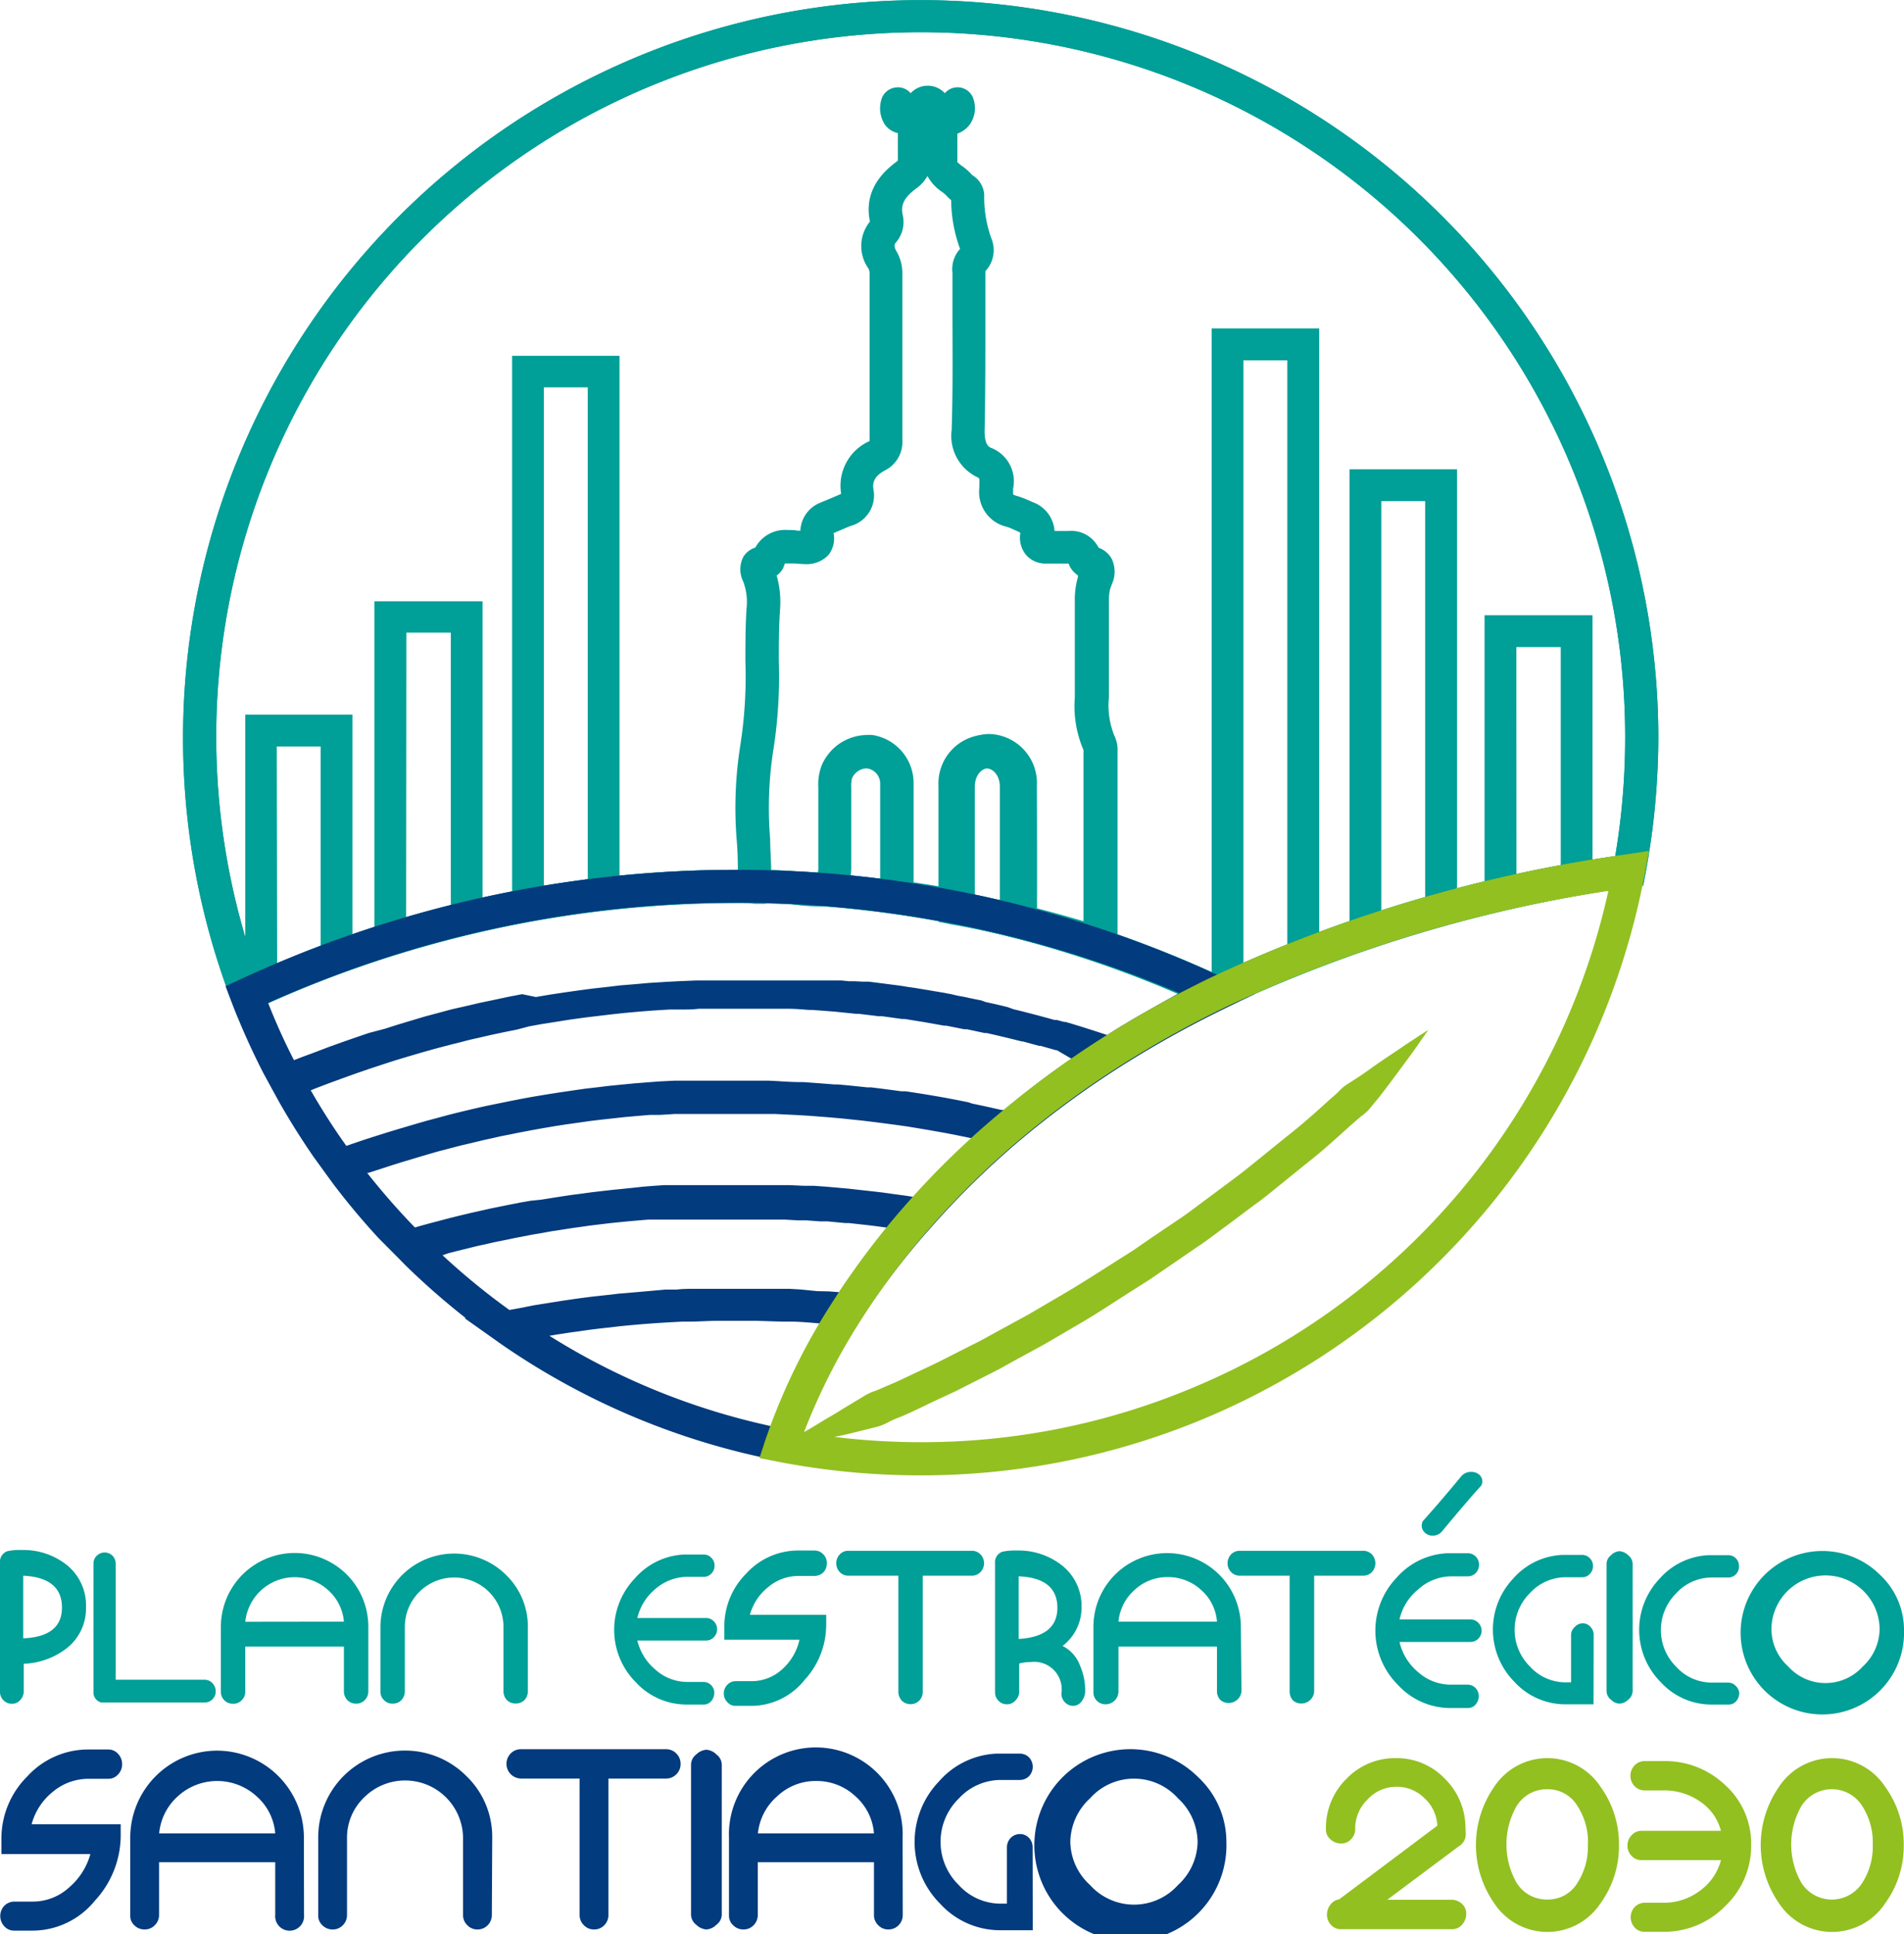<svg xmlns="http://www.w3.org/2000/svg" viewBox="0 0 147.49 149.82"><defs><style>.cls-1{fill:#009f97;}.cls-2{fill:#023b7e;}.cls-3{fill:#92c021;}</style></defs><title>Recurso 7</title><g id="Capa_2" data-name="Capa 2"><g id="Layer_1" data-name="Layer 1"><path class="cls-1" d="M96.32,74.75V27.91h3.4V73.32c.82-.32,1.64-.64,2.47-.94V25.44H93.86V75.76l.13.06C94.76,75.45,95.54,75.1,96.32,74.75Z"/><path class="cls-1" d="M107,38.81h3.4v31c.82-.23,1.64-.45,2.47-.66V36.35h-8.33V71.66q1.22-.42,2.46-.81Z"/><path class="cls-1" d="M117.46,50.12h3.44V67.38l2.46-.44V47.65H115v21l2.47-.56Z"/><path class="cls-1" d="M42.13,30h3.4V68.44c.82-.11,1.64-.2,2.46-.29V27.56H39.67V69.38q1.23-.24,2.46-.45Z"/><path class="cls-1" d="M31.48,49h3.44V70.45c.82-.21,1.64-.41,2.46-.59V46.57H29V72.16c.82-.27,1.64-.52,2.46-.77Z"/><path class="cls-1" d="M21.44,57.82h3.4v15.8l2.46-.89V55.35H19V76.06c.82-.37,1.64-.73,2.47-1.08Z"/><path class="cls-1" d="M18.42,78.79l-.49-1.28A57.14,57.14,0,1,1,128.46,57.14a58.05,58.05,0,0,1-1,10.54l-.17.9-.91.13a109,109,0,0,0-31.56,9.36l-.57.28-.57-.28a85.84,85.84,0,0,0-36.82-8.13,88.67,88.67,0,0,0-37.23,8.28ZM56.89,67.37a89.24,89.24,0,0,1,37.4,8.12,111.55,111.55,0,0,1,30.83-9.18,55.18,55.18,0,0,0,.77-9.17,54.57,54.57,0,1,0-106,18.17A90.92,90.92,0,0,1,56.89,67.37Z"/><path class="cls-1" d="M18.42,78.79l-.49-1.28A57.14,57.14,0,1,1,128.46,57.14a58.05,58.05,0,0,1-1,10.54l-.17.9-.91.13a109,109,0,0,0-31.56,9.36l-.57.28-.57-.28a85.84,85.84,0,0,0-36.82-8.13,88.67,88.67,0,0,0-37.23,8.28ZM56.89,67.37a89.24,89.24,0,0,1,37.4,8.12,111.44,111.44,0,0,1,30.83-9.18,55.18,55.18,0,0,0,.77-9.17,54.57,54.57,0,1,0-106,18.17A90.92,90.92,0,0,1,56.89,67.37Z"/><path class="cls-1" d="M80,73l-1.59-.4c-1.54-.38-3.13-.73-4.71-1l-1-.2V70.21c0-2.12,0-7.56,0-9.31a3.78,3.78,0,0,1,3.6-4h.08a3.81,3.81,0,0,1,3.68,4c0,2.08,0,7.25,0,10.45Zm-4.78-3.76c.74.15,1.49.31,2.23.48,0-3.1,0-7,0-8.8,0-.81-.48-1.42-1.11-1.42s-1.1.61-1.11,1.42C75.17,62.88,75.16,66.92,75.18,69.23Z"/><path class="cls-1" d="M58.59,70h0a1.76,1.76,0,0,1-1.05-.31l.76-2.34.88,0L59.31,70,59,70Z"/><path class="cls-1" d="M85.22,74.41a1.34,1.34,0,0,1-.4-.06c-2-.65-4-1.24-6.09-1.76a1.28,1.28,0,0,1-1-1.25c0-3.19,0-8.36,0-10.43,0-.81-.48-1.42-1.11-1.42s-1.1.61-1.11,1.42c0,2.27,0,7.32,0,9.25v.14A1.29,1.29,0,0,1,74,71.55c-1.55-.3-3.14-.56-4.71-.78a1.28,1.28,0,0,1-1.11-1.28c0-2.58,0-7,0-8.81a1.18,1.18,0,0,0-1.05-1.17,1.28,1.28,0,0,0-1.13.77,2.37,2.37,0,0,0-.06.71v1.35c0,1.59,0,3.24,0,4.86,0,1.39-.69,2.85-2.1,3l-.6,0a13.47,13.47,0,0,1-1.73-.14,7.63,7.63,0,0,0-1.87-.1h-.19l-.86,0a1.26,1.26,0,0,1-.72-.23,1.79,1.79,0,0,1-.71-1.54c0-1,0-2.07-.09-3.1a31,31,0,0,1,.26-7.26,34.29,34.29,0,0,0,.41-6.59c0-1.34,0-2.73.09-4.11a4.52,4.52,0,0,0-.25-2.07,2.13,2.13,0,0,1,0-1.93,1.67,1.67,0,0,1,.93-.72A2.62,2.62,0,0,1,61,41.05c.28,0,.54,0,.78.05l.22,0a2.44,2.44,0,0,1,1.58-2.18l.74-.31.54-.23.3-.13a3.78,3.78,0,0,1,2.2-4.09v-.07c0-3.82,0-7.7,0-11.45V21.17a.73.73,0,0,0-.14-.45,3,3,0,0,1,.17-3.56c-.38-1.81.32-3.37,2.08-4.65l.08-.08v-.18c0-.58,0-1.18,0-1.79v-.15a1.71,1.71,0,0,1-1-.65,2.33,2.33,0,0,1-.3-1.86,1.3,1.3,0,0,1,1-1,1.28,1.28,0,0,1,1.29.42,1.8,1.8,0,0,1,2.65,0l0,0a1.29,1.29,0,0,1,2.24.53,2.21,2.21,0,0,1-.27,1.84,2.06,2.06,0,0,1-1,.76c0,.78,0,1.51,0,2.21a4.15,4.15,0,0,0,.35.29,4,4,0,0,1,.78.69l.08.06a1.89,1.89,0,0,1,.87,1.49,9.41,9.41,0,0,0,.57,3.42A2.36,2.36,0,0,1,76.33,21a.19.19,0,0,0,0,.08v.26c0,1.17,0,2.34,0,3.52,0,2.8,0,5.7-.06,8.55,0,1.06.36,1.22.49,1.27a2.78,2.78,0,0,1,1.72,3.16V38c0,.21,0,.28,0,.29h0a.82.82,0,0,0,.29.12,7.82,7.82,0,0,1,1,.38l.22.1a2.56,2.56,0,0,1,1.7,2.24h.45l.59,0a2.37,2.37,0,0,1,2.37,1.29,1.91,1.91,0,0,1,1,.83,2.32,2.32,0,0,1,0,2.06c0,.08-.06.15-.08.22a3.57,3.57,0,0,0-.12,1.08V49c0,1.52,0,3,0,4.55V54a6.24,6.24,0,0,0,.43,3,2.5,2.5,0,0,1,.24,1.22v.06c0,1.08,0,2.87,0,4.91,0,3.39,0,7.44,0,9.92a1.27,1.27,0,0,1-1.28,1.29Zm-4.89-4.06q1.82.47,3.6,1c0-2.41,0-5.49,0-8.17V58.09A8.6,8.6,0,0,1,83.26,54v-.46c0-1.51,0-3,0-4.54V46.56a6.13,6.13,0,0,1,.24-1.86.78.78,0,0,1,0-.14,1.76,1.76,0,0,1-.72-.91l-.69,0c-.26,0-.51,0-.74,0l-.29,0a2,2,0,0,1-1.56-.65,2.11,2.11,0,0,1-.46-1.73v0a1.15,1.15,0,0,0-.18-.1l-.26-.12a6,6,0,0,0-.58-.24,2.76,2.76,0,0,1-2.16-3V37.6a3.09,3.09,0,0,0,0-.51L75.79,37a3.55,3.55,0,0,1-2.07-3.72c.09-2.82.07-5.69.06-8.47,0-1.18,0-2.36,0-3.53v-.16a2.31,2.31,0,0,1,.59-1.84,11.2,11.2,0,0,1-.69-3.78,2.77,2.77,0,0,1-.36-.34,2.38,2.38,0,0,0-.35-.3,3.51,3.51,0,0,1-1.13-1.23,2.84,2.84,0,0,1-.83.94c-1.1.8-1.23,1.41-1.08,2.09a2.42,2.42,0,0,1-.53,2.12c-.07.08-.19.22,0,.61a3.35,3.35,0,0,1,.5,1.77v1.49c0,3.75,0,7.63,0,11.44a2.46,2.46,0,0,1-1.34,2.34c-.9.48-1,1-.88,1.59a2.45,2.45,0,0,1-1.84,2.73l-.56.24-.71.3h0A2.06,2.06,0,0,1,64.16,43a2.33,2.33,0,0,1-1.83.69h-.1l-.68-.05-.54,0h-.2a1,1,0,0,0-.08.19,1.43,1.43,0,0,1-.57.74,7.55,7.55,0,0,1,.26,2.72c-.09,1.3-.09,2.58-.09,3.93a36.56,36.56,0,0,1-.46,7.09A29.25,29.25,0,0,0,59.66,65c0,.79.07,1.6.08,2.4h.42a13,13,0,0,1,1.71.15,10.9,10.9,0,0,0,1.46.12,1.59,1.59,0,0,0,.06-.39c0-1.64,0-3.3,0-4.9V61a4.17,4.17,0,0,1,.26-1.72,3.86,3.86,0,0,1,3.42-2.35,3,3,0,0,1,.52,0,3.77,3.77,0,0,1,3.18,3.66c0,1.71,0,5.31,0,7.75.73.11,1.46.22,2.19.35,0-2.53,0-6.42,0-7.84a3.79,3.79,0,0,1,3.6-4h.08a3.8,3.8,0,0,1,3.68,4C80.33,62.77,80.34,67.16,80.33,70.35Z"/><path class="cls-2" d="M94.86,75.77a88.68,88.68,0,0,0-38-8.4,91.12,91.12,0,0,0-38.3,8.51l-1.09.5.43,1.13a56.32,56.32,0,0,0,2.51,5.62h0l.68,1.25h0l.55,1h0q1.23,2.16,2.65,4.22h0l1,1.38.57.78h0c1.09,1.43,2.25,2.82,3.47,4.14h0l1.52,1.53.54.55h0a57,57,0,0,0,4.69,4.11l-.1,0,2.43,1.72.45.32h0a56.47,56.47,0,0,0,21.43,9l1.11.22.36-1.08a46.16,46.16,0,0,1,5-10.22A58.84,58.84,0,0,1,72.18,95l0,0a65.28,65.28,0,0,1,6.71-6.58,73.23,73.23,0,0,1,7.72-5.69,82,82,0,0,1,8.21-4.59l2.35-1.14ZM34.75,97.06l.66-.17.82-.2.64-.16.86-.19.61-.14,1-.2.52-.11,1.45-.28.43-.07,1-.18.6-.09.89-.14.64-.09.85-.12.66-.08.83-.1.67-.07.83-.08.67-.06.84-.07.66,0,.86,0,.64,0,.9,0,.6,0,1,0h.51l1.5,0,1.64,0h.52l1.13,0,.61,0,1.05.06.63,0,1.08.08.58,0,1.36.13.29,0,1.62.18.55.07.81.11A61.62,61.62,0,0,0,65,100.08l-.8-.06L63.3,100,62,99.87l-.87-.05-1.42,0-.72,0-2.14,0q-1.11,0-2.22,0l-.73,0c-.5,0-1,0-1.5.06l-.86,0L50.2,100l-.91.08-1.31.11-.95.11-1.27.14-1,.13-1.23.18-1,.16-1.19.19-1,.2-.88.16a53.8,53.8,0,0,1-5.18-4.24Zm25,13.4a53.69,53.69,0,0,1-17.19-7l.46-.08c.54-.08,1.08-.17,1.63-.24l.83-.12q.89-.12,1.77-.21l.66-.08c1.64-.17,3.29-.29,5-.37l.53,0c.65,0,1.3-.05,2-.06h3.2l1.9.06.59,0c.82,0,1.64.08,2.46.15h0A49.16,49.16,0,0,0,59.71,110.46Zm11-17.76-.64-.1-.75-.1-1-.14-.78-.09-1-.11-.79-.09-1-.09L64,91.91l-1-.07-.77,0-1.06-.05-.72,0-1.18,0-.6,0-1.77,0-1.59,0h-.56l-1,0-.67,0-.91,0-.73,0-.86.06-.75.06L49,92l-.78.08-.8.08-.79.09-.78.09-.8.11-.78.1-.8.12-.77.12-.8.13L41.1,93l-.8.14-.77.15-.79.16-.78.16-.76.17-.8.18-.75.18-.81.2-.72.19-.84.22-.69.19-.45.13a55.16,55.16,0,0,1-3.7-4.23l.1,0,.65-.21,1.14-.37.73-.23,1.07-.32.77-.23,1-.29.8-.21,1-.26.81-.19,1-.24.82-.18c.33-.08.67-.15,1-.21l.83-.17,1-.19.83-.15,1-.17.83-.13,1-.14.83-.12,1-.12.83-.09,1-.11.81-.07,1.07-.09.78,0,1.13-.07.73,0,1.25,0,.61,0c.62,0,1.24,0,1.86,0q1.24,0,2.49,0l.81,0,1.68.08,1,.06,1.55.12,1,.09,1.52.16,1,.12,1.53.2,1,.14,1.62.27.85.15c.64.11,1.28.24,1.92.37l.54.11.08,0C73.73,89.55,72.19,91.1,70.75,92.7Zm7-6.73-.17,0c-.75-.17-1.5-.34-2.25-.49L75,85.37c-.75-.15-1.5-.3-2.25-.43l-.35-.06c-.76-.13-1.51-.25-2.27-.36l-.33,0q-1.16-.16-2.31-.3l-.29,0c-.78-.08-1.57-.17-2.35-.23l-.25,0q-1.2-.1-2.4-.18H62c-.83,0-1.65-.08-2.47-.11h-.1c-.85,0-1.71,0-2.56,0l-1.94,0-.63,0-1.31,0-.74,0-1.2.06-.78.06-1.15.09-.81.08-1.12.11-.82.1-1.11.13-.83.12-1.09.16-.83.13-1.09.18-.84.15-1.07.21-.84.17-1.07.22-.84.19-1.05.25-.85.21-1,.27-.86.23-1,.29-.88.26-1,.3-.89.28-1,.32-.91.31-.49.17c-1-1.39-1.91-2.83-2.76-4.3l.36-.15,1-.38,1.06-.39,1-.36,1.07-.37,1-.33,1.08-.35,1-.3,1.09-.32,1-.28,1.1-.29,1-.25q.55-.15,1.11-.27l1-.23,1.12-.24,1-.2L41,79.49l1-.18,1.15-.18,1-.16,1.16-.16,1-.12,1.18-.14.94-.1,1.22-.11.91-.07,1.28-.08.85,0c.47,0,1,0,1.43-.06l.7,0c.72,0,1.43,0,2.15,0l1.82,0H59l1.7,0,.31,0c.56,0,1.12.05,1.66.09l.26,0,1.7.13h0l1.67.17.22,0,1.56.19.27,0,1.51.21.22,0,1.54.25h0l1.52.27.16,0,1.41.28.21,0,1.35.29.16,0c.94.21,1.85.43,2.72.65l.08,0,1.25.34.12,0,1.2.34.07,0L83,82C81.19,83.24,79.43,84.58,77.76,86Zm8-5.81c-.81-.27-1.68-.55-2.6-.83h0l-.61-.18-.11,0L81.87,79l-.18,0-.53-.15-.23-.06-.51-.14-.27-.07-.5-.13-.31-.08-.48-.12-.34-.08L78.05,78l-.37-.09-.46-.11-.4-.09-.46-.1L76,77.48l-.46-.09-.44-.09-.46-.1-.45-.08L73.68,77l-.47-.09-.46-.08-.48-.08-.47-.08-.49-.08-.48-.08-.5-.07-.48-.08-.52-.07-.48-.06-.53-.07-.48-.06-.55-.07-.48,0L66.25,76l-.49,0-.57-.06-.49,0-.58,0-.5,0-.6,0-.48,0-.62,0-.49,0-.63,0-.49,0-.67,0h-.45l-.75,0H56.89q-1.11,0-2.22,0l-.76,0-1.44.06-.92.05-1.29.08-1,.09-1.22.1-1,.12-1.17.13-1.05.14-1.13.16-1.06.16-1.12.19L40.45,77l-1.1.21-1.07.23-1.1.23-1.07.25L35,78.17,34,78.44l-1.09.29-1,.3-1.1.33-1,.32L28.59,80l-1,.34-1.12.39-1,.36-1.13.43-1,.37-.57.22q-1.11-2.16-2-4.43a88.63,88.63,0,0,1,36.12-7.77,87.74,87.74,0,0,1,34.45,7C89.42,78,87.56,79,85.78,80.16Z"/><path class="cls-3" d="M126,66.17a111.8,111.8,0,0,0-32.31,9.59,83.94,83.94,0,0,0-8.46,4.73,75.1,75.1,0,0,0-8,5.9,65.47,65.47,0,0,0-7,6.84,61,61,0,0,0-5.68,7.52,48.79,48.79,0,0,0-5.27,10.8l-.45,1.38,1.43.28a57.94,57.94,0,0,0,11,1.06,56.86,56.86,0,0,0,22.15-4.45,57.24,57.24,0,0,0,34-42.14l.33-1.78ZM92.47,107.45a54.2,54.2,0,0,1-21.15,4.25,55.24,55.24,0,0,1-6.69-.41c.47-.09,1-.2,1.49-.33l1.81-.45a4.06,4.06,0,0,0,.92-.38c.3-.16.63-.29,1-.43.65-.28,1.32-.6,2-.93s1.41-.66,2.14-1l2.23-1.13,1.16-.59,1.15-.64,2.37-1.29,2.39-1.4c1.62-.92,3.2-2,4.8-3,.4-.26.8-.5,1.19-.77l1.17-.8,2.32-1.59c.78-.51,1.5-1.09,2.24-1.62l2.16-1.62c.73-.51,1.39-1.07,2.06-1.61l1.94-1.57c1.29-1,2.42-2.05,3.48-3,.27-.23.53-.47.79-.68a3.39,3.39,0,0,0,.73-.68l.61-.74c.19-.23.37-.48.55-.71.71-.93,1.3-1.75,1.8-2.42s.86-1.22,1.12-1.58l.39-.56-.58.37c-.37.25-.93.6-1.61,1.07s-1.53,1-2.46,1.69l-.73.5-.79.51a3.18,3.18,0,0,0-.76.62c-.23.23-.5.45-.76.68-1,.92-2.15,1.94-3.41,2.92l-1.91,1.55c-.65.52-1.31,1.07-2,1.58l-2.12,1.58c-.73.53-1.44,1.1-2.2,1.6L89,96l-1.14.79c-.39.26-.79.5-1.18.75-1.57,1-3.12,2-4.71,2.92l-2.34,1.37-2.33,1.27-1.13.62c-.38.21-.76.39-1.13.58l-2.19,1.11c-.72.36-1.42.68-2.1,1s-1.33.64-2,.91c-.32.14-.63.28-.94.4a3.93,3.93,0,0,0-.88.41l-1.56.94-.71.44-.67.39-1.17.71-.54.31h0a48.51,48.51,0,0,1,4.5-8.82,58.63,58.63,0,0,1,5.44-7.2,65.28,65.28,0,0,1,6.71-6.58,73.23,73.23,0,0,1,7.72-5.69,82,82,0,0,1,8.21-4.59A107.55,107.55,0,0,1,124.59,69,54.39,54.39,0,0,1,92.47,107.45Z"/><path class="cls-1" d="M6.66,124.51a3.89,3.89,0,0,1-1.56,3.2,5.76,5.76,0,0,1-3.26,1.15V131a1,1,0,0,1-.28.68.83.83,0,0,1-.64.28.89.89,0,0,1-.65-.27.9.9,0,0,1-.27-.67v-10a.85.85,0,0,1,.58-.88,4.36,4.36,0,0,1,1.1-.09,5.41,5.41,0,0,1,3.39,1.08A4,4,0,0,1,6.66,124.51Zm-1.86,0c0-1.55-1-2.37-3-2.47v4.85C3.81,126.81,4.8,126,4.8,124.51Z"/><path class="cls-1" d="M16.71,131a.85.85,0,0,1-.87.86h-8v0a.8.8,0,0,1-.6-.83V121.1a.83.83,0,0,1,.26-.61.86.86,0,0,1,1.21,0,.85.85,0,0,1,.25.61v9h6.87a.82.82,0,0,1,.63.27A.92.92,0,0,1,16.71,131Z"/><path class="cls-1" d="M28.53,131a.93.93,0,0,1-.28.68.9.9,0,0,1-.67.27.94.94,0,0,1-.67-.27,1,1,0,0,1-.27-.68v-3.47H19V131a.93.93,0,0,1-.27.68.91.91,0,0,1-.67.28.94.94,0,0,1-.68-.27.9.9,0,0,1-.27-.66V126a5.72,5.72,0,0,1,5.71-5.72A5.7,5.7,0,0,1,28.53,126Zm-1.89-5.4a3.68,3.68,0,0,0-1.23-2.45A3.85,3.85,0,0,0,19,125.61Z"/><path class="cls-1" d="M40.89,131a1,1,0,0,1-.27.68,1,1,0,0,1-1.35,0A1,1,0,0,1,39,131v-5a3.82,3.82,0,0,0-7.64,0v5a1,1,0,0,1-.27.68.94.94,0,0,1-.67.27.9.9,0,0,1-.67-.27.87.87,0,0,1-.28-.66V126a5.71,5.71,0,0,1,9.75-4,5.55,5.55,0,0,1,1.67,4Z"/><path class="cls-1" d="M55.55,126.19a.85.85,0,0,1-.25.61.79.79,0,0,1-.6.26H49.37a4.23,4.23,0,0,0,1.43,2.28,3.69,3.69,0,0,0,2.44.93h1.24a.82.82,0,0,1,.61.25.85.85,0,0,1,.24.61,1,1,0,0,1-.23.62.77.77,0,0,1-.6.27H53.24a5.35,5.35,0,0,1-4-1.74,5.75,5.75,0,0,1-.09-8A5.37,5.37,0,0,1,53,120.4H54.5a.79.79,0,0,1,.6.25.82.82,0,0,1,.25.61.84.84,0,0,1-.25.62.79.79,0,0,1-.6.25H53.24a3.78,3.78,0,0,0-2.45.92,4.14,4.14,0,0,0-1.42,2.27H54.7a.79.79,0,0,1,.6.26A.86.86,0,0,1,55.55,126.19Z"/><path class="cls-1" d="M64.05,121.09a1,1,0,0,1-.27.69,1,1,0,0,1-.67.28H61.84a3.62,3.62,0,0,0-2.34.87,4.09,4.09,0,0,0-1.41,2.14H64v.78a6.31,6.31,0,0,1-1.68,4.27,5.28,5.28,0,0,1-4.06,2h-.63l-.64,0a.81.81,0,0,1-.65-.29.93.93,0,0,1-.27-.66.94.94,0,0,1,.27-.68.89.89,0,0,1,.67-.28h1.25a3.52,3.52,0,0,0,2.34-.93A4.32,4.32,0,0,0,61.93,127H56.11v-1a5.77,5.77,0,0,1,1.71-4.14,5.41,5.41,0,0,1,4-1.77h1.27a.91.91,0,0,1,.67.28A.94.94,0,0,1,64.05,121.09Z"/><path class="cls-1" d="M76.23,121.07a1,1,0,0,1-.28.69.91.91,0,0,1-.68.28H71.48v9a.93.93,0,0,1-.28.68.9.9,0,0,1-.67.27.94.94,0,0,1-.67-.27,1,1,0,0,1-.27-.68v-9H65.73a.91.91,0,0,1-.68-.28,1,1,0,0,1,0-1.37.89.89,0,0,1,.67-.28h9.55a.91.91,0,0,1,.68.28A1,1,0,0,1,76.23,121.07Z"/><path class="cls-1" d="M84.06,131a1.25,1.25,0,0,1-.22.69.82.82,0,0,1-.7.43.86.86,0,0,1-.65-.28.94.94,0,0,1-.27-.68,2.13,2.13,0,0,0-2.4-2.43,3.35,3.35,0,0,0-.87.11V131a.94.94,0,0,1-.27.68A.86.86,0,0,1,78,132a.89.89,0,0,1-.65-.27.9.9,0,0,1-.27-.67v-10a.85.85,0,0,1,.58-.88,4.47,4.47,0,0,1,1.1-.09,5.43,5.43,0,0,1,3.41,1.08,4,4,0,0,1,1.61,3.31,3.73,3.73,0,0,1-1.47,3A2.77,2.77,0,0,1,83.66,129,4.75,4.75,0,0,1,84.06,131Zm-2.15-6.46c0-1.55-1-2.37-3-2.45v4.85C80.93,126.82,81.91,126,81.91,124.51Z"/><path class="cls-1" d="M96.17,131a1,1,0,0,1-1.62.68,1,1,0,0,1-.28-.68v-3.47H86.64V131a1,1,0,0,1-1,1,.94.94,0,0,1-.67-.27.9.9,0,0,1-.27-.66V126a5.71,5.71,0,1,1,11.42,0Zm-1.9-5.4a3.62,3.62,0,0,0-1.22-2.45,3.76,3.76,0,0,0-2.59-1,3.69,3.69,0,0,0-2.58,1,3.73,3.73,0,0,0-1.24,2.45Z"/><path class="cls-1" d="M106.54,121.07a1,1,0,0,1-.27.69.93.93,0,0,1-.68.28H101.8v9a1,1,0,0,1-1.62.68,1,1,0,0,1-.28-.68v-9H96.05a.9.9,0,0,1-.68-.28.94.94,0,0,1-.28-.69,1,1,0,0,1,.27-.68.93.93,0,0,1,.68-.28h9.55a.93.93,0,0,1,.68.28A1,1,0,0,1,106.54,121.07Z"/><path class="cls-1" d="M123.44,132h-2.13a5.33,5.33,0,0,1-4-1.74,5.75,5.75,0,0,1-.09-8,5.36,5.36,0,0,1,3.79-1.83h1.53a.81.81,0,0,1,.61.25.86.86,0,0,1,.25.61.89.89,0,0,1-.25.62.79.79,0,0,1-.6.25h-1.27a3.76,3.76,0,0,0-2.77,1.23,4,4,0,0,0,0,5.68,3.72,3.72,0,0,0,2.76,1.23h.43v-3.7A.84.84,0,0,1,122,126a.8.8,0,0,1,.6-.27.77.77,0,0,1,.6.27.89.89,0,0,1,.25.62Z"/><path class="cls-1" d="M126.47,131a.89.89,0,0,1-.35.65,1.07,1.07,0,0,1-.66.3,1,1,0,0,1-.66-.3.86.86,0,0,1-.35-.65V121.1a.86.86,0,0,1,.35-.65,1,1,0,0,1,.66-.31,1.1,1.1,0,0,1,.66.31.89.89,0,0,1,.35.65Z"/><path class="cls-1" d="M134.73,131.13a1,1,0,0,1-.23.62.77.77,0,0,1-.6.27h-1.26a5.33,5.33,0,0,1-4-1.74,5.75,5.75,0,0,1-.09-8,5.37,5.37,0,0,1,3.8-1.83h1.51a.82.82,0,0,1,.61.25.85.85,0,0,1,.24.61.88.88,0,0,1-.24.62.82.82,0,0,1-.61.25h-1.26a3.72,3.72,0,0,0-2.76,1.23,4,4,0,0,0,0,5.68,3.72,3.72,0,0,0,2.76,1.23h1.24a.81.81,0,0,1,.61.25A.85.85,0,0,1,134.73,131.13Z"/><path class="cls-1" d="M147.49,126.21a6.33,6.33,0,1,1-1.85-4.23A5.82,5.82,0,0,1,147.49,126.21Zm-1.89,0a4.19,4.19,0,0,0-8.38,0,3.92,3.92,0,0,0,1.3,2.86,3.89,3.89,0,0,0,5.78,0A4,4,0,0,0,145.6,126.22Z"/><path class="cls-1" d="M114.77,126.28a.87.87,0,0,1-.25.63.84.84,0,0,1-.62.26h-5.49a4.29,4.29,0,0,0,1.47,2.36,3.77,3.77,0,0,0,2.51.95h1.28a.86.86,0,0,1,.63.26.89.89,0,0,1,.25.64,1,1,0,0,1-.24.63.77.77,0,0,1-.62.28h-1.3a5.53,5.53,0,0,1-4.11-1.8,5.93,5.93,0,0,1-.09-8.3,5.54,5.54,0,0,1,3.92-1.89h1.58a.86.86,0,0,1,.63.26.89.89,0,0,1,.25.63.93.93,0,0,1-.25.64.86.86,0,0,1-.63.26h-1.3a3.86,3.86,0,0,0-2.52,1,4.18,4.18,0,0,0-1.46,2.34h5.49a.84.84,0,0,1,.62.26A.89.89,0,0,1,114.77,126.28Zm.06-11.55a.88.88,0,0,1-.08.32q-1.05,1.15-3,3.5a.94.94,0,0,1-.78.39.88.88,0,0,1-.58-.22.74.74,0,0,1-.26-.58.93.93,0,0,1,.08-.32c.69-.77,1.71-1.93,3-3.5A1,1,0,0,1,114,114a.92.92,0,0,1,.58.21A.73.73,0,0,1,114.83,114.73Z"/><path class="cls-2" d="M9.46,136.64a1.13,1.13,0,0,1-.32.8,1,1,0,0,1-.79.33H6.87a4.31,4.31,0,0,0-2.77,1,4.82,4.82,0,0,0-1.65,2.52h6.9v.92a7.47,7.47,0,0,1-2,5,6.24,6.24,0,0,1-4.78,2.32H1.85l-.74,0a1,1,0,0,1-.78-.34,1.17,1.17,0,0,1-.31-.79,1.13,1.13,0,0,1,.32-.8,1.1,1.1,0,0,1,.79-.32H2.6a4.16,4.16,0,0,0,2.76-1.1A5.22,5.22,0,0,0,7,143.6H.11v-1.13a6.78,6.78,0,0,1,2-4.88,6.38,6.38,0,0,1,4.74-2.09H8.35a1,1,0,0,1,.79.33A1.15,1.15,0,0,1,9.46,136.64Z"/><path class="cls-2" d="M23.55,148.31a1.12,1.12,0,1,1-2.23,0v-4.08h-9v4.08a1.09,1.09,0,0,1-.33.8,1.07,1.07,0,0,1-.79.33,1.1,1.1,0,0,1-.79-.32,1,1,0,0,1-.32-.79v-6a6.74,6.74,0,0,1,6.72-6.74,6.74,6.74,0,0,1,6.73,6.73ZM21.32,142a4.28,4.28,0,0,0-1.45-2.88,4.52,4.52,0,0,0-6.09,0A4.37,4.37,0,0,0,12.33,142Z"/><path class="cls-2" d="M38.1,148.31a1.11,1.11,0,0,1-.32.8,1.09,1.09,0,0,1-.79.33,1.06,1.06,0,0,1-.79-.33,1.07,1.07,0,0,1-.33-.79v-5.94a4.49,4.49,0,0,0-7.67-3.16,4.31,4.31,0,0,0-1.32,3.17v5.92a1.11,1.11,0,0,1-.32.8,1.07,1.07,0,0,1-.79.33,1.09,1.09,0,0,1-.79-.32,1,1,0,0,1-.33-.79v-6a6.72,6.72,0,0,1,11.48-4.77,6.53,6.53,0,0,1,2,4.76Z"/><path class="cls-2" d="M52.72,136.62a1.09,1.09,0,0,1-.33.8,1.08,1.08,0,0,1-.8.33H47.13v10.57a1.1,1.1,0,0,1-.32.79,1.07,1.07,0,0,1-.79.33,1.06,1.06,0,0,1-.79-.33,1.07,1.07,0,0,1-.33-.79V137.75H40.36a1.14,1.14,0,0,1-.8-1.94,1.07,1.07,0,0,1,.79-.33H51.59a1.08,1.08,0,0,1,.8.33A1.1,1.1,0,0,1,52.72,136.62Z"/><path class="cls-2" d="M55.91,148.31a1,1,0,0,1-.42.77,1.2,1.2,0,0,1-.77.36,1.24,1.24,0,0,1-.78-.36,1,1,0,0,1-.41-.77V136.65a1,1,0,0,1,.41-.77,1.24,1.24,0,0,1,.78-.36,1.2,1.2,0,0,1,.77.36,1,1,0,0,1,.42.77Z"/><path class="cls-2" d="M69.93,148.31a1.11,1.11,0,0,1-.32.8,1.09,1.09,0,0,1-.79.33,1.06,1.06,0,0,1-.79-.33,1.08,1.08,0,0,1-.33-.8v-4.08h-9v4.08a1.13,1.13,0,0,1-.32.8,1.07,1.07,0,0,1-.79.33,1.09,1.09,0,0,1-.79-.32,1,1,0,0,1-.33-.79v-6a6.73,6.73,0,1,1,13.45,0ZM67.7,142a4.27,4.27,0,0,0-1.44-2.88,4.38,4.38,0,0,0-3.05-1.18,4.32,4.32,0,0,0-3,1.18A4.38,4.38,0,0,0,58.71,142Z"/><path class="cls-2" d="M80,149.5h-2.5a6.29,6.29,0,0,1-4.67-2.05,6.77,6.77,0,0,1-.1-9.47,6.29,6.29,0,0,1,4.47-2.16H79a1,1,0,0,1,.72.3,1.07,1.07,0,0,1,0,1.44,1,1,0,0,1-.72.3H77.53a4.42,4.42,0,0,0-3.26,1.44,4.68,4.68,0,0,0,0,6.7,4.38,4.38,0,0,0,3.25,1.44H78v-4.35a1.06,1.06,0,0,1,.29-.74,1,1,0,0,1,.71-.3.94.94,0,0,1,.71.3,1.05,1.05,0,0,1,.28.74Z"/><path class="cls-2" d="M95,142.66a7.44,7.44,0,1,1-2.17-5A6.85,6.85,0,0,1,95,142.66Zm-2.23,0a4.65,4.65,0,0,0-1.52-3.38,4.57,4.57,0,0,0-6.81,0,4.67,4.67,0,0,0-1.53,3.38A4.61,4.61,0,0,0,84.44,146a4.58,4.58,0,0,0,6.81,0A4.63,4.63,0,0,0,92.77,142.67Z"/><path class="cls-3" d="M113.53,141.9A1.07,1.07,0,0,1,113,143l-5.54,4.14h5a1.15,1.15,0,0,1,.78.31,1,1,0,0,1,.34.78,1.25,1.25,0,0,1-.3.81,1,1,0,0,1-.8.38l-8.59,0a1,1,0,0,1-.78-.33,1.13,1.13,0,0,1-.32-.8,1.25,1.25,0,0,1,.26-.76,1,1,0,0,1,.68-.42l7.61-5.71a3.06,3.06,0,0,0-1-2.13,3,3,0,0,0-2.17-.88,3,3,0,0,0-2.25,1,3.1,3.1,0,0,0-.94,2.28,1.1,1.1,0,0,1-.32.78,1,1,0,0,1-.79.33,1.24,1.24,0,0,1-.8-.31,1,1,0,0,1-.36-.8,5.35,5.35,0,0,1,1.58-3.89,5.21,5.21,0,0,1,3.83-1.61,5.14,5.14,0,0,1,3.8,1.59,5.34,5.34,0,0,1,1.6,3.85A1.27,1.27,0,0,1,113.53,141.9Z"/><path class="cls-3" d="M125.41,142.9a7.51,7.51,0,0,1-1.42,4.5,4.93,4.93,0,0,1-8.25,0,7.89,7.89,0,0,1,0-9,4.93,4.93,0,0,1,8.25,0A7.55,7.55,0,0,1,125.41,142.9Zm-2.4-.05a5.1,5.1,0,0,0-.79-2.93,2.67,2.67,0,0,0-2.38-1.34,2.73,2.73,0,0,0-2.38,1.34,6,6,0,0,0,0,5.87,2.72,2.72,0,0,0,2.38,1.33,2.66,2.66,0,0,0,2.38-1.33A5.12,5.12,0,0,0,123,142.85Z"/><path class="cls-3" d="M135.65,142.86a6.4,6.4,0,0,1-2,4.76,6.59,6.59,0,0,1-4.76,2h-.74l-.74,0a1,1,0,0,1-.78-.33,1.16,1.16,0,0,1-.31-.8,1.13,1.13,0,0,1,.32-.8,1.09,1.09,0,0,1,.79-.32h1.46a4.59,4.59,0,0,0,2.79-.93,4.24,4.24,0,0,0,1.63-2.37h-6.14a1,1,0,0,1-.78-.33,1.09,1.09,0,0,1-.32-.81,1.11,1.11,0,0,1,.32-.79,1,1,0,0,1,.78-.34h6.14a3.9,3.9,0,0,0-1.62-2.27,4.83,4.83,0,0,0-2.8-.86h-1.48a1.06,1.06,0,0,1-.79-.33,1.13,1.13,0,0,1-.32-.8,1.15,1.15,0,0,1,.32-.81,1.06,1.06,0,0,1,.79-.33h1.48a6.71,6.71,0,0,1,4.72,1.83A6.1,6.1,0,0,1,135.65,142.86Z"/><path class="cls-3" d="M147.47,142.9a7.52,7.52,0,0,1-1.43,4.5,4.92,4.92,0,0,1-8.24,0,7.89,7.89,0,0,1,0-9,4.92,4.92,0,0,1,8.24,0A7.56,7.56,0,0,1,147.47,142.9Zm-2.4-.05a5.18,5.18,0,0,0-.79-2.93,2.78,2.78,0,0,0-4.76,0,6,6,0,0,0,0,5.87,2.79,2.79,0,0,0,4.76,0A5.19,5.19,0,0,0,145.07,142.85Z"/></g></g></svg>